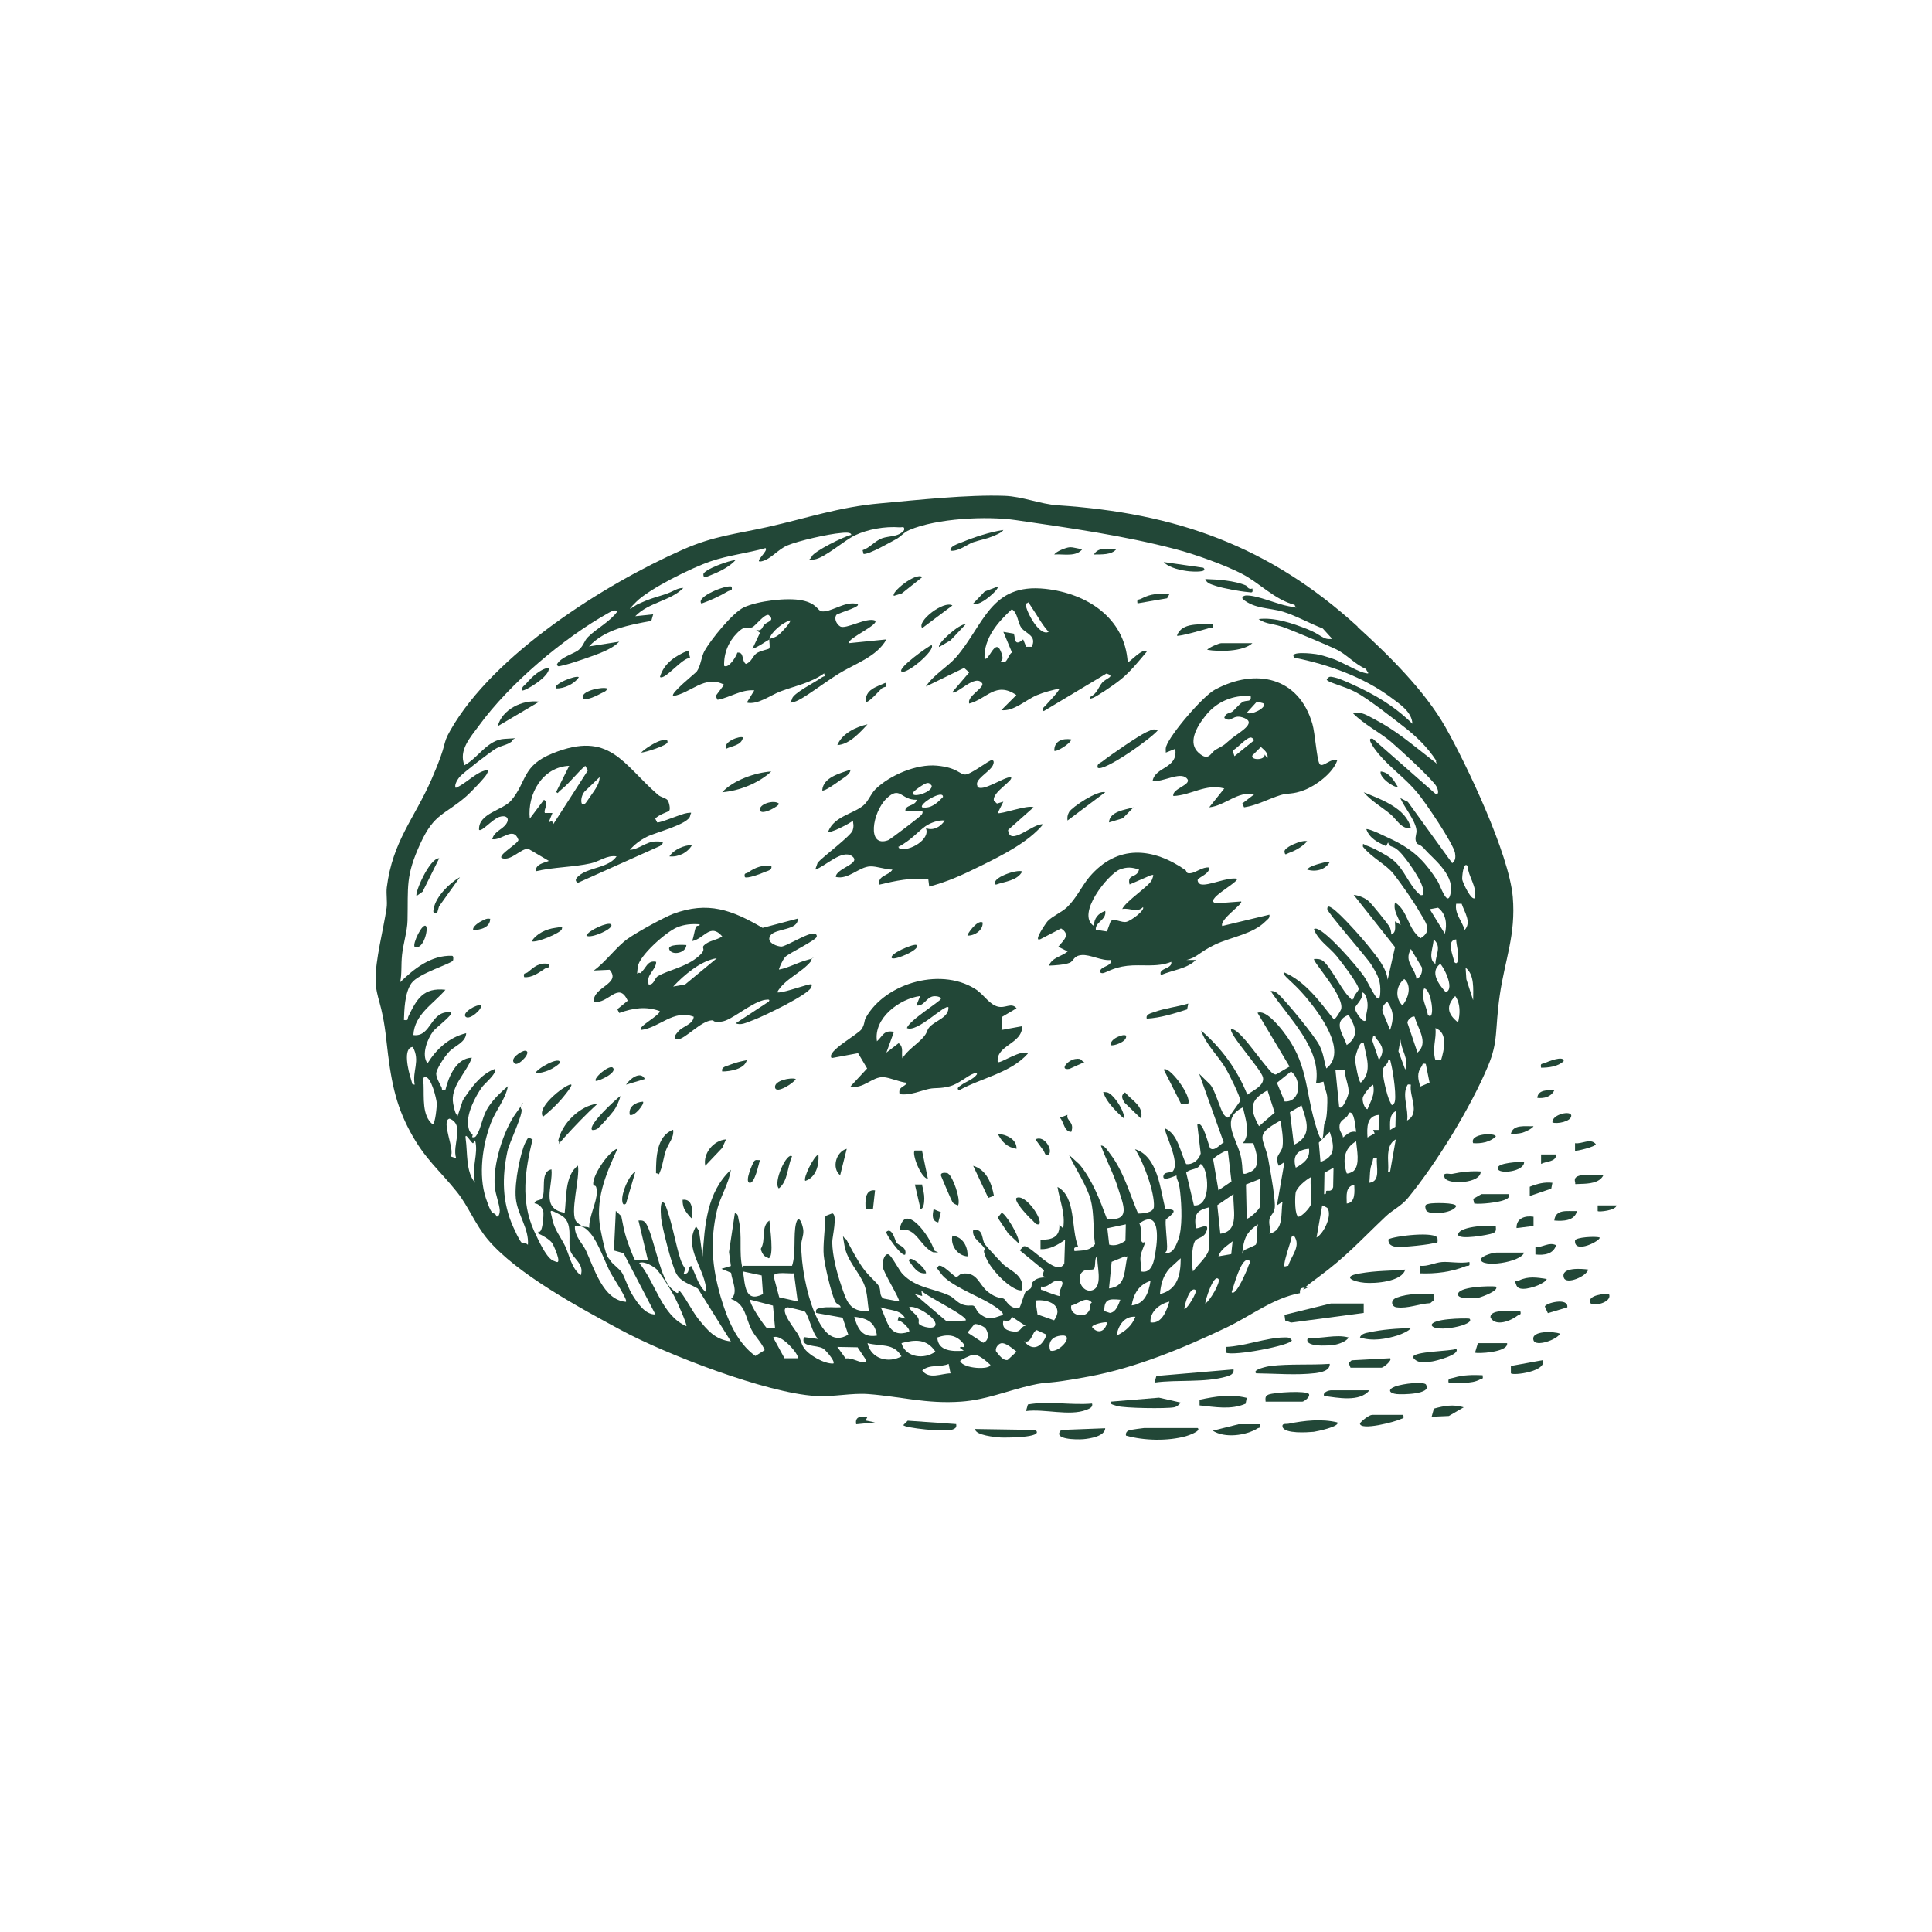 <?xml version="1.0" encoding="UTF-8"?>
<svg xmlns="http://www.w3.org/2000/svg" id="Ebene_1" version="1.1" viewBox="0 0 1024 1024">
  <defs>
    <style>
      .st0 {
        fill: #224737;
      }
    </style>
  </defs>
  <path class="st0" d="M719.5,332.2c16.4,14.9,35.5,33.7,46.5,53s33.8,67.2,35.8,90.2c1.7,20.2-4.2,33.3-6.9,52.1s-.6,24.2-6.3,37.7c-9.2,21.9-27.2,51.3-42.3,69.7-3.7,4.5-8.3,6.4-12,10-13.2,12.5-20.7,21.1-35.8,32.2s-3.2,4.1-4.4,4.7c-3,1.5-5.3-.5-5.1,3.6-14.2,2.6-25.9,12-38.9,18.2-22.8,10.9-48.2,21.4-73,26s-20.3,2.3-30.4,4.6c-12.5,2.8-24.1,7.8-37.3,8.7-18.4,1.3-31.9-2.7-49.1-4-8.9-.7-18.6,1.6-28,1-26.1-1.5-79.6-22.2-103.1-34.9-21.5-11.6-55.3-29.7-70.8-48.2-6.5-7.8-10.2-17.5-16.1-24.9-9.4-11.8-17-17.4-24.9-32.1s-10.3-27.3-12.6-48.4-5.5-21.7-5.7-32.1,4.1-26.5,5.8-38c.5-3.4-.3-7.3.1-10.9,3.1-24.6,14.6-36.5,23.7-57.3s5.2-17.6,10-26c22.9-40.3,81.5-77.4,123.2-95.8,16.5-7.3,28-8.2,45-12,20.5-4.6,37.9-10.6,59.5-12.5,19.8-1.8,46.6-4.7,66-4,9.4.3,19,4.4,28.1,5,62.8,4.1,112.1,21.5,159.1,64.3ZM393.8,670.9h26c2.2-6.4.6-16.5,2.1-22.4s3.8,1.3,3.9,3.9-1,4.7-1.1,7c-.2,10.6,2.8,26.2,6.9,36s9.5,17.2,18,12l-3-9-14-2.5c-.6-2.2.9-2.4,2.7-2.7,3.4-.7,6.9-.1,10.3-.3-.4-1.8-2-1-3.1-3.4-2.1-4.7-5.4-18.8-5.9-24.1s.7-13.9.9-20.9l3.6-1.4c3,.5,0,12.4,0,15.3.1,7,2.4,16.1,4.7,22.7,2.8,8.2,4.3,14.6,14.7,13.7-.7-4.3-.7-9.1-2.2-13.3-2.5-6.9-9.3-13-10.7-21.3s-.8-3.7.9-3.4c2.6,4.9,5.5,10.4,8.6,14.9s7.6,7.9,8.8,10.1-.1,5.2,2.6,6.5l8,1.5c.8-1-8.4-15.4-8.7-18.6s1.4-7.2,3.2-6.3,5.6,8.6,7.5,10.5c7.3,7.4,16,7.3,24.7,11.3,2.4,1.1,4.1,3.8,7.2,4.8s4.7,0,5.8.7,1.3,2.7,2.7,3.8c4.9,4.1,7.1,2.8,12.5,1,1.4-1.4-5.9-5.7-7.1-6.4-6.6-3.9-21.2-9.6-25.5-15.5s-1.9-2-1.5-4c1.8-1.8,8.4,5.7,9.5,5.7s1.7-1.5,3.1-1.7c8.1-1.2,8.9,5.8,13.7,9.6s7.4,3,8.5,3.7,3.4,6,8.2,4.7c.6-.4,2.4-6.9,3.1-8.1s2.4-1.4,3-2.3.2-2.3.9-3.1c1.7-2.1,4.5-2.6,7.1-2.5l-1.9-1,.9-2.8-12.9-10.6,2-2.1c3.4-1.6,17.5,17,21.6,9.1l.4-12.6c-3.8,2.7-8.1,5.2-13,5v-5c6.1.1,10.3-1.4,10-8l2,2c1.3-8.1-1.8-14.4-3-22,9.9,5.2,7.1,22,10.9,31.6-1.6.7-2.4,0-1.9,2.4,4-.4,8.1.1,10.9-3.7-1.2-7.7-.3-15.8-2.3-23.4s-8-16.4-11.5-23.9l5.5,5c6.9,8.3,10.8,18.8,14.6,28.9,13,1.5,8.6-7.6,6.1-15.6-2.4-8-6.4-15.4-9.3-23.2,2-.3,3.9,3.1,5,4.5,7.1,9.3,10.2,20.9,14.7,31.5,2.4,0,8.2-.3,8.4-3.6.5-7.5-5.6-24-10-30.5,12.1,3.8,13.4,21.3,16.1,31.9,9.6-.6.4,4.7.2,5.5-.4,2.1.7,10.9.7,14.1s-.5,2.3-1,3.5c4.1.6,5.5-3.6,6.8-6.7,2.5-6.4,1.9-18.6,1.1-25.7s-1.9-5.7-1.9-8.6c-.3-.3-7.2,3.4-7,.5s4.1-1.7,5.1-2.9c4-5-5.2-21.2-4.1-22.6,6.8,3.1,8,12.7,11.1,18.9,3.6.4,6.8-2.3,7.7-5.6l-1.8-15.3c3.1-2.6,6,11.6,6.9,12.6,2.3,1.6,5.1-2.1,7.1-3.2l-13-36.4,5.8,5.7c2.8,3.1,5.4,13.8,7.4,16.1s2.2,1.3,2.8.8l5.8-8.2c.2-1.9-6.1-14.5-7.6-17-4.1-7-10.5-12.6-13.2-20.3,10.7,9.1,19.3,20.9,24.5,34,2.8-2.1,9.3-4.8,8.3-9.2s-18.8-23.6-16.8-25.7c2.9.5,5.5,3.9,7.5,6s12.9,16.8,14.5,17.6,1.4.7,2.2.3l6.7-3.9-17-28.5c4.2-1.7,10.9,6.4,13.4,9.6,13.3,16.9,11.7,30.3,17.1,48.9s3.9,1.4,5.2-.3,1.4-11.7,1.3-13.1c-.1-2.9-1.7-5.7-2-8.6l-4,1c3.2-18.4-14.5-34.8-24-49,1.4-.2,2.7.4,3.7,1.3,4.2,3.6,19.7,22.6,22.1,27.4s2.4,8.3,3.7,12.3c11.7-9.1-4-29.7-11-38s-12.8-11.6-11.5-13c11.5,4.9,18.9,15.5,26.5,25,.8,0,3.4-4.2,3.8-5.3,2.2-6.7-15.5-25.8-14.3-26.7,1.7-.1,3.1-.1,4.6.9,4,2.9,9.5,14.5,13.4,18.6s1.3,1.9,3,1.5c0-1.9,2.2-3.5,2.6-4.9.5-2.2-9.5-15-11.6-17.6-3.9-4.8-9.5-8-12-14-.2-.7.8-.7,1.5-.5,5.5,1.7,21.2,19.7,24.9,25.1s9,19.6,8.7,6.4c-.1-5-2.2-8.3-4.7-12.4s-23.4-27.7-23.4-29.6,1.1-1.4,2.5-.5c4.5,2.9,16.3,16.3,20,21s8.9,10.7,9.5,17l3.9-17.3-21.9-27.7c2.8.3,6,1.6,8,3.4s10,11.9,10.8,13.2,1.1,2.9,1.1,4.4c2.9-1,1.9-4.6,2-7l3,2c-1-4.3-4.1-7.2-3-12,7,4.5,6.5,13.7,13.5,19,6.8-4,2.5-8.7-.7-14.3s-9.3-14.3-13.4-19.6-11.2-8.3-16.4-14.6c-.2-2.6.4-1.1,1.7-.7,3.2.9,11,5.2,13.7,7.3,6.8,5.2,8.6,13.6,15,19,2.2.4,1.5-1,1.5-2.5,0-4.5-9.4-17.7-13-21s-4.5-1.2-5.6-4.4l-1,2c-4.4-2-8.8-4.1-10.5-9,.6-.5,6.6,2.1,7.7,2.7,2.4,1.2,5.7,2.6,8.2,3.9,10.4,5.5,15.7,11.3,21.9,21,1.4,2.1,5.5,15.2,7,5.6s-10.1-18.2-13.4-22.1-4.1-2.4-4.9-4.1c-1.2-2.6.5-4.5,0-7-.8-5-6.4-11.7-8.5-16.5l4,2,23.5,32.5c1.9-1.4,1.8-3.4,1.5-5.4-.9-5-15.9-27.2-20-32-6.2-7.5-14.4-13.2-20.5-20.5-.6-.7-7.6-9.3-3-8l33,29c2.6,1.1,1.2-2.8.7-3.7-1.8-3.6-20.1-20.3-24.2-23.8-6.2-5.2-14.2-9.1-20-15,3.8-1.6,8.3,1.6,11.7,3.3,11.1,5.8,19.7,13.3,29.3,20.7s1.9,2.7,3,1c-4.7-7.2-10.4-12.7-17.1-17.9-6.1-4.8-19.3-15.1-25.6-18.4s-15.3-5.2-15.3-6.7c1.4-2,2.1-1.4,4-1.1,3.3.6,13.3,5.4,16.8,7.2,8.9,4.5,17.5,10.3,24.6,17.4-.2-6.2-6.7-10.5-11.2-13.8-14.5-10.9-33.6-17.7-51.3-21.2-3.5-3.8,10.3-2.1,11.4-1.9,2.7.4,5.3,1.3,7.9,2.1,5.2,1.6,12.7,6.4,17.3,7.7s1.5-.5,1.4-1.9c-5.9-2.4-10.3-7.8-16-10.5s-18.5-8-26-11-10.7-1.9-15-5c8.5-1,17.8,2.2,25.7,5.3s8.3,5.9,13.3,5.2l-5-5.5c-6.8-2.6-14.2-6.8-21.1-8.9s-15.1-1.4-21.3-6.7c-.8-1.1.7-1.9,1.9-1.9,6-.1,16.1,4.6,22.4,5.7s3.5,1.1,3.2-.7c-10.7-2.8-18.8-11.8-28-16.5-9.1-4.7-25-10.4-35-13-27.8-7.3-56.5-11.3-84.6-15.4-15.5-2.3-42.1-1-56.6,5.2-2.9,1.2-4.6,3.6-7.1,4.9s-14.3,8.2-17.2,7.8l-.5-2c3.8-1.2,6.5-4.9,10.3-6.3s8.6-.5,11.7-4.3c.4-2.3-1-1.4-2.5-1.5-7.6-.6-16.8,1-23.7,4.3-5.6,2.7-15.9,11.9-21.3,12.7s-1.7,0-1.5-1.5c1.2-2.8,17.1-10.7,21-11.5,0-1.7-4.4-1.1-5.5-1-6.5.5-22.5,4.1-28.4,6.6-5,2.1-8.7,7.3-13.6,8.4s4.1-5.8,2-7c-9.5,2.7-19.7,3.8-29,7-9.8,3.3-32.4,14.4-39.5,21.5s-.6,1.8,1.1,1.1c6.1-2.7,7.1-2.9,13.2-4.8s6.9-3.6,10.7-3.7c-6.8,7-18.2,7.5-25.5,15l9.5-1-1,3.5c-11.7,2.1-24.5,4.4-33,13.5l16-2.5c-2.6,2.7-6.6,4.6-10,6s-14,5.1-18.7,6.3-3.6.8-4.3-.3c2.3-4.1,9.1-5.5,11.7-7.8s2.7-4.7,4.8-6.7c4.6-4.6,11.4-7.9,15.5-13.5-.9-1.3-3.3,0-4.4.6-24.1,13.4-52.8,37.7-69,60-4.4,6-10.9,13-7.6,20.9,7.5-4.1,12.2-13.6,21.4-14s4.1-.8,3.5,1.5c-2.5,1.9-5.4,2-8.3,3.7s-17.3,12.8-19.1,14.9-3,4.9-2.1,5.9c4.6-1.9,9.8-7.2,14.2-8.8s3-.5,2.3,1.3-9.1,10.4-11,12c-11.5,10-16.8,8.8-24.2,24.8-8.1,17.6-6.5,22.9-6.9,41-.1,5.5-2.3,12.5-2.9,18.2s0,9.7-1,14.5c7.4-7.2,16.4-14.4,27.5-14,.9,0,.7,2.1.5,2.5-.8,1.7-18.3,6.8-22,12s-3.8,14.5-4,19.5c2.7.5,1.7-.6,2.4-2,4.4-9,7.8-15.3,19.6-14-6.4,7.6-16.4,12.9-17,24,9.7,1.3,8.9-13.5,20-12,1.3,1.1-8.4,8.4-9.5,10-3.1,4-6.4,12.6-3,17,4.8-7.7,11.5-13.8,20.5-16-.2,4.9-6.1,6.7-9,9.8s-6.9,9.5-6.9,11.7,2.2,5.9,2.8,7.1-.5,1.9,2.1,1.4c1.7-7,5.8-16.8,14-17-2.8,8-11.6,15.2-9.9,24.4s3,4.4,2,7.6l3.1-9.4c4.2-6.4,9.5-13.9,16.9-16.6,1.6,2.1-5.5,7.8-6.8,9.7-3.5,5-8,13.6-7.3,19.9s3.3,3.7,2.1,6.5c1.8.4,2-.4,2.8-1.7,2.2-3.7,2.7-9.5,5.8-14.2s7.1-8.3,10.4-11.1c-1.3,7.1-6.4,12.6-9,19.5-4.5,11.7-6.7,27.7-2.7,39.8s4.2,5.9,5.7,9.8c1.5.2,1.7-2.4,1.7-3.3-.3-3.6-2.2-8.2-2.6-12.2-1.3-11.5,4.5-30.3,11.4-39.6s1.1-3.7,2.6-1.9-6.5,18.2-7.3,22.2c-3,14-2.9,27.2,3.1,40.5s4.6,6.3,7.7,9.3c.7-8.6-5.5-15.9-6.4-24.6s2.7-25.1,5.1-29.7,1.6-1.9,3.8-1.7c-4,16.5-6.5,32.6.8,48.7s9.6,15.4,11.7,16.3c3.3,1.4-1.5-9.1-2.1-9.9-1.3-1.9-5.2-4.2-7.4-5.1v-1c2.4,1.4,2.9-8.9,2.7-10.4-.2-2.1-2.5-4.5-4.7-4.6.4-2.1,3.2-1.3,4-2.7,2.3-3.8-1.3-14.1,5-15.3.9,9-6,20.8,7,23,1-7.9,0-19.7,7-25,1.3,6.1-4.6,25.8-.7,29.8s5.2,2,6.7,3.2c-.2-5.9,4-13.5,4-18.7s-1.5-2.9-1.8-4.1c-1-4.3,8-17.8,12.8-19.2-6.5,14.3-12.1,27.3-8.9,43.4s3.9,13.8,5.1,15.9,4.9,4.3,6.3,6.7,3.3,8.4,5.8,12.2,6.3,9.8,11.8,9.7l-16.9-32.5-5.1-1.4,1-21,2.9,2.8c.8,4,1.5,8.1,2.8,12s3.9,10.7,4.4,11.1c.8.7,5.3-.1,6.9.2l-5-21c1.1,0,2-.2,3,.5,4.2,2.7,7.9,29,14,35.1s3.3.3,4.5,1.4c2.6,2.4,7.2,11.4,10.1,15,5,6.2,8.9,11.1,17.4,12.1l-17.5-28c-4.1-2.5-8.7-3.3-11.3-7.7s-7.9-25.8-8.2-29.8-.6-10.4,2-7.5c3.5,8.8,5,18,7.5,27s4.1,5.4,2.5,10c3.5.7,1.9-3.6,4-4,2.4,4.5,3.9,11.1,8,14-.1-12.2-12.5-23.2-5.5-35l1.6,2.4,1.9,13.6c1.1-16.6,2.2-34,15-46-1.2,7.8-5.8,14.4-7.5,22-3.6,16.1-2.5,29.4,2,45.1,3.3,11.4,8.5,24.5,18.5,31.6l4.9-3.1c-1.6-4.1-5-7-7-10.9-3.2-6.2-3-13.5-10.8-16.2,4-3.4.5-9.5,0-13.9l-5.1-2.1,5-1.5-1-7.4,3.1-20.6c2,.4,1.6,2.1,2,3.5,2.1,8.3,0,17.1,2,25.5ZM777.8,458.9c-2.3-2.4-2.9,6.1-2.8,7.2.2,1.6,5,11.9,6.8,9.8,1-6.3-3.5-11-4-17ZM774.7,479h-2.9c-.9,5.3,3.1,9.1,4.5,13.9,3.8-4.1-.2-9.6-1.6-13.9ZM765.8,494.9c1.3-5,.7-10.5-3.6-13.8l-4.4.8,8,13ZM760.8,510.9c0-4.6,3.6-9.3-1-13,.1,4-3.3,10.3,1,13ZM771.8,497.9c-5.5.5-1.5,8.7-1,12,1.4,1.5,1.8-.1,2-1.5.5-3.6-.9-7-1-10.5ZM750.8,518.9c2.3-1,3.3-3.9,2.8-6.2l-5.8-9.7c-3.9,6.9,2.2,9.6,3,16ZM763.3,510.9c-5.7,4.3-.6,11,3,15,5.3-1.8-2-14.9-3-15ZM780.8,529.9c0-5.5.8-13.3-4-17l.4,6.1,3.5,10.9ZM744.3,518.9c-4.4,3.4-5,10-1,14,3.1-3.7,5.2-10.4,1-14ZM756.8,537.9c4.2,4.1,1.9-14-2-14-1.9,5.2,1.2,9,2,14ZM723.8,540.9c0-3.3,1.4-6,1-9.4s-1.4-5.3-3-5.6c1.4,3.1-3.7,7.2-3.7,8.5s4.1,8.1,5.7,6.5ZM772.8,541.9c1.1-4.5,1.4-9.9-1.5-14-5.1,5.4-4,9.6,1.5,14ZM736.8,545.9c1.9-6,2.2-9.6-1.5-15-1.8,1.4-3,2.9-2.5,5.4l4,9.6ZM714.8,537.9c-8.8,3.5-3,9.9-1,16,6.9-4.9,4.5-9.9,1-16ZM749.8,538.9c-1.1-.8-4.1,1.8-3.8,3.3l5.3,15.7c6.2-5.3,0-12.9-1.5-19ZM763.8,561.9c1.6-5.4,3.8-14.6-3-17,.7,5.7-1.9,10.6,0,17h3ZM729.3,550.4c-.7-.8,0-1.8-1.4-1.5l-.6,2.5,3.6,10.5c3-4.9,2.1-7.4-1.5-11.5ZM744.8,566.9c2.3-5.4-2.3-10.4-2.5-16l-1.1,6.3,3.6,9.7ZM722.8,552.9c-2.1-2.2-4.6,7.4-4.6,8.6s1.9,12.4,3.1,12.3c6.3-5.9,2.7-13.9,1.5-21ZM218.8,554.9c-5.5.4-2.3,12.9-1.1,16.6s.3,3,2.1,3.4c-1.4-7.4,3.1-12.5-1-20ZM738.8,584.9c1.9-1.7-.5-17-1.3-20.2s-.3-3-1.7-2.8c0,2-2.4,3.3-2.8,4.7-.7,2.3,2.2,14.5,3.6,17s.7,2.6,2.2,1.3ZM755.8,563.9c-2.3-.5-1.6.3-2.3,1.3-2.7,3.6-1.9,6.7-.7,10.7l4.9-2.1-2-9.9ZM712.8,566.9h-5c0,0,2,19.9,2,19.9,1.8,1.9,4.9-6.3,5-7.6.3-3.7-2.2-8.4-2-12.4ZM680.9,583.8c8.6.4,9.1-11.5,3.4-15.9l-7.5,6,4.1,9.9ZM225.3,570.9c-2.2.4-.9,2.8-.8,3.8.3,7-.9,16.6,4.8,21.2,1.4,0,2.3-9.8,2.2-11.2-.1-2.1-3-14.4-6.2-13.8ZM724.8,587.9c1.8-4.6,4.1-7.6,3-13-1.8.9-5.1,5.2-5.5,6.9s.9,5.9,2.5,6.1ZM747.8,574.9c-2-.3-1.6-.2-2.3,1.2-2.2,5.1,1.2,12.2.3,17.8,7.2-4,1-12.7,2-19ZM675.6,589.7l-3.8-11.8c-9.5,5.1-9.5,9.9-4.5,19l8.3-7.2ZM689.8,585.9l-6.1,3.6,2.1,17.3c9.9-4.8,6.9-12.4,4-21ZM658.8,605.9c4.3-5.4,1.2-12.9,0-19-12.1,5.9-3.8,15.9-1.4,25s-.9,12,5.2,9.3,3.3-10.4,1.7-15.3h-5.5ZM736.8,598.9l2.8-1.7.2-8.3c-3.7,1.9-3,6.6-3,10ZM718.8,599.9c-.4-1.8-.8-11.9-4-10-.3,3-4.4,3.1-4.8,6.6s1.8,4.3,1.8,6.4c2.3-1.7,3.7-3.6,7-3ZM730.8,590.9c-6.5.6-6.3,6.7-6,12l3.8-2.2-.8-1.8h2.9c0,0,.1-8,.1-8ZM241.8,613.9c-2.4-6.9,4.8-17.7-3.5-21-4.9,1,3.2,17,.5,20l3,1ZM677.8,617.9c-2.7-5.5,1.5-6.4,2-10.4s-.4-9.3-1.1-13.6c-14.8,8.2-8.6,8.8-6.4,21s3.2,18.8,3.4,23.6-2.5,5.1-2.9,8,.9,4.9,0,7.4c7.9-1.8,5.9-10.9,7-17l-3,2,4-23-3,2ZM699.8,615.9c8.5-3,7.3-8.7,5-16l-5.8,5.7.9,10.3ZM250.8,605.9c-.7.6-4.6-6.8-4-2.5,1.1,7.8,0,17.5,5,23.5-2.2-7.6,2-15.5,0-22.5l-1,1.5ZM736.8,620.9l3-17c-4.7,2.5-4.2,8.9-4,13.5s-.8,3.7,1,3.5ZM717.5,620.6c3.5-3.4,1.6-11.3,1.3-15.7-6.6,3.8-7.2,10.2-5,17,.5.4,3.1-.7,3.7-1.3ZM693.8,608.9c-6.3.4-8.9,4-7,10,4-2.2,7.7-4.8,7-10ZM650.8,609.9c-.6-.7-7.5,3.4-7.8,4.6l2.8,16.4,6.9-4.7-1.9-16.3ZM729.8,613.9c-2.6-.5-1.8.4-2.4,2-1.6,3.9-1.2,7-1.6,11,6.2-.7,3.5-8.7,4-13ZM632.8,638.9c9.8.9,7.7-20.4,3.5-22-1.1,3.3-5.4,2.3-7.6,4.6l4.1,17.4ZM706.8,618.9l-4.8,2.7-.2,11.3c1.6.4.7-1.4,1.2-1.7.8-.4,2.8.8,3.6-2l.2-10.3ZM694.8,638.4c.8-3.9-.6-10.3,0-14.5-2.8,1.5-7.7,5.6-8.1,8.4s-.5,12.1,1.6,12.6c2-.3,6.1-4.9,6.5-6.5ZM667.8,624.9l-7.4,2.9.4,18.1c.6.6,7-4.8,7-6.5v-14.5ZM713.8,637.9c4.8-.5,4.1-6.6,4-10-4.9,1.1-4,5.9-4,10ZM653.8,632.9l-8.6,5.9,1.6,15.1c10.6-1.3,6.4-13.5,7-21ZM703.5,640.2c-.2-.2-2.6-1.4-2.7-1.3l-3,17c4-2.2,8.5-12,5.7-15.7ZM640.8,639.9c-6.9,1.7-7.9,4-7,11,.9.9,6.6-3,6,.5-1,5.1-5.3,4.3-6.5,6.5-1.8,3.3-1.8,12.2-1,16,2.3-3.3,8.5-8.5,8.5-12.5v-21.5ZM307.8,675.9c2.1-6-4.4-9.1-5.5-13-1.6-5.4,2-15.1-5.1-18.9s-5.3-2.3-4.6,1.6c1,5.9,4.8,10.3,7,15s3.3,11.7,8.2,15.3ZM604.8,673.9c6,1.3,7-6.1,7.7-10.8,1.2-7.1,2.2-22.4-8.6-14.7,1.4,2.8.3,6.3.9,8.8s2,.7,2.1,1.2c0,1.1-2.1,4.9-2.4,7.6s.6,5.2.3,7.9ZM596.8,648.9l-9.9,2.1,1,8.7c3.2.9,6-.3,8.6-2.1l.2-8.8ZM665.6,659.7c1-1.5.3-8.5,1.2-10.8-5.1,3.4-7.2,6.4-8,12.5s-.4,1.6,1,1,5.6-2.4,5.8-2.7ZM331.8,689.9c1-.9-7.2-13.4-8.2-15.3-2.8-5.4-6.5-15.9-10.4-20.6s-5.5-4.1-8.5-4c-.2,5.4,4,8.9,5.8,12.7,4.4,9.4,9.1,26.3,21.2,27.3ZM682.8,670.9c1.7-5.6,7-10.4,3-16-1.4-.2-1.4,1.7-1.7,2.8-.9,2.9-2.9,9.1-3.3,11.8s.3,1.5,1.9,1.4ZM652.6,664.6l.7-6.7c-2.9,2.4-6.3,4.2-7.5,8l6.8-1.2ZM579.6,672.7c-.8.5-3.1,0-4.8.7-5.4,2.4-1.6,12.5,4.3,10.4s1.8-14.4,2.6-17.9c-2,.4-.6,5.9-2.1,6.8ZM587.8,682.9c8.3-1,8-7.5,9.2-14.3s1.3-1.3-.7-2.7l-7.1,2.9-1.4,14.1ZM625.8,666.9l-6,5.5c-3.4,3.9-4.6,8.4-5,13.5,9.4-2.3,11-10.3,11-19ZM652.8,684.9c2.3,2.5,8.4-12.3,8.8-13.7s2.1-2.9-.3-3.3c-3.7-.7-7.5,14.2-8.5,17ZM348.5,673.2c-1.7-1.8-7.1-5.1-9.7-3.8,8.6,10.3,12,28,25,33.5.6-.7-5.5-14.3-6.5-16-1.5-2.8-6.9-11.6-8.9-13.6ZM403.7,676l-9.9-2.1c1.1,7.1,1,16.9,10.6,12l-.7-9.9ZM420.8,674.9c-2.1.3-10.3-1.1-10.8,1.4l3,11.3,9.8,2.2-2-15ZM645.8,677.9c-2.6-2.8-7,11.3-7,13,2.3-1.1,8.4-11.5,7-13ZM561.8,686.9c-1.6-2.3,3.3-7.2.4-7.9-4.8-1.3-5.9,3.8-10.4,2.9-.4,2.6.4,1.5,1.4,2.1s8.3,3.3,8.6,2.9ZM609.8,678.9c-6.2,2-9,6.9-10,13,7.1-.8,9-6.8,10-13ZM511.8,699.9c2-2-22.6-13.7-23.5-16l.5,3-4-1,17,14.5,10-.5ZM633.8,683.9c-3-2.8-6.3,8.2-6,10,1.9-.6,6.8-9.3,6-10ZM409.7,692l-11.9-3.1c-1.4,1.3,7.9,14.8,8.7,15,1.3.3,2.9-.1,4.3,0l-1.1-11.9ZM558.7,699.8c5.5-7.8-3-11.4-9.9-10.5l1.1,7.4,8.8,3.1ZM567.8,691.9c-1.1,4.8,5.8,6.7,8.5,4s.4-4.3,2.4-5.5c-3.2-3.9-7.3,1-10.9,1.5ZM593.8,688.9c-5.8-.5-8.6-.6-8.5,6l3,1c3.2-.4,4.5-4.4,5.5-7ZM619.8,689.9c-5.1,1.1-10.5,5.4-10,11,6,.9,8.5-6.2,10-11ZM426.5,695.1c-.4-.3-8.7-2.3-9.2-2.2-4.8.9,4.4,12.2,5.6,14.2s1.7,5,3,7c2.4,4,11,8.9,15.8,8.6,1.2-1.1-4.3-7.4-5.5-8-3.5-2-12.3-.5-10-6l7.5,1c-3.2-2.6-5.1-13-7.3-14.7ZM479.8,698.9c-2.3-5-8.4-4.2-13-6,3.7,7.4,4.2,16.6,15,13,1.1-1.2-4.1-6.3-6-6l.5-2,3.5,1ZM487,701.6c1.1,1.7,9.6,3.8,8.8-.2s-11.3-10-14-8.5c1,2.1,3.2,3.2,4.5,5.1s.2,2.8.8,3.7ZM464.8,707.9c-1.1-7.3-5.1-9.1-12-10,1.7,6.5,4.4,11.3,12,10ZM543.8,702.9l-7.5-5c-.8,2.6-2,2.2-4.5,2-.9,4.3,1.9,5.5,5.8,5.9s3.7-3.7,6.2-2.9ZM601.8,697.9c-6-.4-9.1,4.7-10,10,4.6-2.2,8.1-5.2,10-10ZM586.8,700.9c-1.4-.4-8,1.1-8,2.5,3.2,4,7.1,2.2,8-2.5ZM522.5,704.2c-.8-1.1-4.5-2.7-6-2.4l-3.7,4.5,8.3,5.4c3.2-1.1,3-5.2,1.3-7.5ZM542.8,710.9c4.8,6,9.8,2.6,11.9-3.5l-5.2-2.4c-2.6.8-2.6,7.3-6.7,5.9ZM510.8,713.9c.2-.2-.1-.9,0-1.5-3.7-4.9-8.4-5.5-14-3.5.3,7.3,8.2,7.5,14,7l-2-1.5c0-1,1.8-.2,2-.5ZM556.8,715.9c4.6,1.3,13.4-8.9,5.5-8s-6,7.6-5.5,8ZM422.8,719.9c1.3-1.4-8.9-13.5-13-11l6,11h6.9ZM477.8,711.9c2.2,7.7,12.1,8.8,18,4.5-4.6-6.8-10.6-6.5-18-4.5ZM477.8,718.9c-4.1-7.3-11.3-5.1-18-7,1.9,8.4,11.1,10.8,18,7ZM530.5,712c-1.5.4-3.1,2.5-2.6,4.2,1.4,1.8,3.8,5.2,6.2,4.6l4.7-4.4c-2-1.5-5.8-5-8.3-4.4ZM454.6,714.1l-10.8-.2,4.4,6.1c3.4-.4,6.3,1.8,9.1,2s1.7.1,1.5-1.5l-4.2-6.3ZM515.6,718.1c-1,.1-6.7,2.7-6.7,3.3,1.7,4.2,16,4.7,16,2-2.2-2-6.3-5.8-9.2-5.3ZM503.8,727.9l-1-5c-4.4,2-10.1,0-14,3.5,3.6,4.9,10,1.6,15,1.5Z"></path>
  <polygon class="st0" points="722.8 690.9 722.8 695.9 684.3 701 681.2 699.9 680.8 696.9 705.3 690.9 722.8 690.9"></polygon>
  <path class="st0" d="M634.8,756.9c2.1,1.6-5.4,4.1-6.2,4.3-9.6,2.7-22.3,2.4-31.8-.3-.3-1.3.4-2.4,1.7-2.8s7.4-1.2,7.8-1.2h28.5Z"></path>
  <path class="st0" d="M653.8,725.9c.4,2.4-2,3.2-3.7,3.7-12,3.4-25.9,1.5-38.2,3.2l1-3.5,41-3.5Z"></path>
  <path class="st0" d="M704.8,722.9c.1,3.7-4.7,4.5-7.6,4.9-10.1,1.2-21.3.2-31.4.1-2.5-2,6.6-3.8,7.6-3.9,10.5-1.2,20.9-.4,31.4-1.1Z"></path>
  <path class="st0" d="M588.8,742.9l25.5-2.1,11.5,2.6c-1,1.2-1.8,2.1-3.5,2.5-4.1.8-26.5.5-30.3-.7s-2.9-.8-3.2-2.3Z"></path>
  <path class="st0" d="M649.8,716.9v-3c9.5-.3,21.5-4.9,30.5-5,1.9,0,3.2-.3,4.4,1.5,0,2.6-31.1,8.6-35,6.5Z"></path>
  <path class="st0" d="M578.8,743.9c.7,2.1-1.7,2.8-3.1,3.4-8.9,3.4-22.3-.7-31.9.6l1-3.5c11-2,22.8.5,34-.5Z"></path>
  <path class="st0" d="M548.8,757.9c5.1,4.3-16.9,4.1-18.5,4-2.6-.2-13.4-1.1-13.5-4.5l32,.5Z"></path>
  <path class="st0" d="M708.8,753.9c1.6,2.2-11,4.8-12.5,5-3.6.3-15.1,1.1-16.5-2.5-.5-2.2,1.6-1.5,3.2-1.8,8.3-1.7,17.6-2.7,25.8-.7Z"></path>
  <path class="st0" d="M744.8,672.9c-1.7,6.4-15.8,7.5-21.5,7s-12.6-3.2-2.9-4.9,16.4-1.3,24.4-2.1Z"></path>
  <path class="st0" d="M760.6,658.6c-1.1,1-17.8,2.6-20.3,2.3s-4.6-1.2-4.4-4c2.8-1.8,25.6-4.5,26-.5s-1.1,2.1-1.2,2.3Z"></path>
  <path class="st0" d="M660.8,740.9l-.6,3.1c-7.8,3.4-16.3,1.7-24.4.9v-3c8.4-1.8,16.5-3.1,25-1Z"></path>
  <path class="st0" d="M759.8,685.9v3.4c-.1,0-1.7,1.4-1.7,1.4-6.1.3-11.7,3-17.9,2.2-2.6-.3-3.6-3.7,0-5.1,6.1-2.3,13.1-2.1,19.5-2Z"></path>
  <path class="st0" d="M585.8,756.9c-.1,4.4-8.2,5.6-11.6,5.9s-16.8.2-11.7-4.9l23.3-.9Z"></path>
  <path class="st0" d="M778.8,668.9c.5,2.8-.7,1.6-2.2,2.3-7.5,3-15.7,4-23.8,3.7v-4c4,.4,7.6-1.7,11.5-2s9.8.9,14.5,0Z"></path>
  <path class="st0" d="M506.8,754.9c.3,1.7-.4,2.1-1.7,2.7-3.4,1.7-26.3-.8-26.3-2.3l2.3-2.3,25.7,1.8Z"></path>
  <path class="st0" d="M670.8,742.9c-.1-1.8-.4-3,1.7-3.8,3.2-1.1,19.8-2.2,21.3-.2.7,1.7-2.8,4-3.5,4h-19.5Z"></path>
  <path class="st0" d="M667.8,754.9c.5,2.3-.3,1.6-1.3,2.2-6.1,3.8-17.4,5.3-23.7,1.2l13.6-3.4h11.4Z"></path>
  <path class="st0" d="M743.8,749.9c.4,2.3,0,1.6-1.3,2.2-2.5,1.4-21.8,6.5-21.7,2.3,1.1-1.5,4.9-4.5,6.5-4.5h16.5Z"></path>
  <path class="st0" d="M807.8,663.9c-1.6,5.2-23,8.3-23,3.5,1-2,6.6-3.5,8.5-3.5h14.5Z"></path>
  <path class="st0" d="M771.8,714.9c2.5,3.1-11.1,6.5-12.7,6.7-3.7.5-7.9,1.3-10.2-2.2,0-3.3,20.2-3.1,23-4.5Z"></path>
  <path class="st0" d="M715.8,724.9l-1-2.5,1.6-1.4,20.4-1.1c1.3,1.1-3.6,5-4.5,5h-16.5Z"></path>
  <path class="st0" d="M747.8,703.9c-1,1.6-5,3.2-6.7,3.8-6.5,2.1-13.7,3.3-20.3,1.2.6-1.9,3.1-2.4,4.8-2.7,6.8-1.5,15.2-2.2,22.2-2.2Z"></path>
  <path class="st0" d="M792.8,681.9c2.2,2-7.4,5.5-8.7,5.8-2,.3-10.7,1.1-11.3-1.3-1-4.6,17.3-4.9,20-4.5Z"></path>
  <path class="st0" d="M792.8,649.9c.1,1.9.4,3-1.7,3.8s-18,3.7-18.3.7c.4-4.9,19.2-5.2,20-4.5Z"></path>
  <path class="st0" d="M755.8,733.9c3.4,5.2-12.9,5.3-15.5,5-3.9-.4-5.1-2.4-.9-4s15.3-2.8,16.5-1Z"></path>
  <path class="st0" d="M725.8,736.9c-5.1,6.4-16.9,3.9-24,3-.9-2.1,2.8-3,3.5-3h20.5Z"></path>
  <path class="st0" d="M714.8,708.9c-1.1,2.1-5.4,3.6-7.6,3.9-3.2.5-16.8,1.4-13.9-3.8,7.2.8,14.5-2,21.5-.1Z"></path>
  <path class="st0" d="M784.8,620.9c.2,6.4-17.1,7.1-19,3.5s2.8-1.9,3.8-2.2c5-1.1,10.1-1.6,15.2-1.3Z"></path>
  <path class="st0" d="M817.8,720.9c1.9,6.1-15.8,8.3-17,7v-3.9c.1,0,17-3.1,17-3.1Z"></path>
  <path class="st0" d="M778.8,698.9c3.8,3.3-18.3,7.8-20,3.5,0-3.5,17.1-3.8,20-3.5Z"></path>
  <path class="st0" d="M799.8,632.9c.4,2-.9,2.4-2.4,3.1-3.1,1.3-12.6,2.4-16,1.9l-.6-2.5c.9-.4,4.3-2.5,4.5-2.5h14.5Z"></path>
  <path class="st0" d="M798.8,711.9c.8,5-16.4,5.7-17,5l1.5-5h15.5Z"></path>
  <path class="st0" d="M775.8,745.9l-7.9,4.6-9.1.4,1.2-4.3c5.4-1.5,10.3-2.4,15.8-.7Z"></path>
  <path class="st0" d="M805.8,694.9c.6,2.3-.4,1.6-1.3,2.3-3.6,2.8-11.6,6.2-14.5,1.2-.7-5,12.8-3.3,15.7-3.5Z"></path>
  <path class="st0" d="M757.5,638c1.7-.5,14.3-.7,14.3,1.3-1.7,3.9-15,5-16,2s.2-2.9,1.7-3.3Z"></path>
  <path class="st0" d="M819.8,677.9c-.2,1.2-3.3,2.7-4.3,3.2-2.4,1-10.2,3.8-11.7.3s-.1-2,1.3-2.7c4.8-2.4,9.7-1.6,14.7-.8Z"></path>
  <path class="st0" d="M826.8,706.9c-1.4,3.1-12.8,7.2-14,3.5-1.7-5.3,11.1-4.8,14-3.5Z"></path>
  <path class="st0" d="M841.8,672.9c-1,3.7-11.6,8.1-12.9,4.4-2-5.8,9.5-4.9,12.9-4.4Z"></path>
  <path class="st0" d="M785.8,728.9c.4,2.3-.1,1.6-1.3,2.2-4.9,2.7-11.3,1.5-16.7,1.8-.6-2.6.9-2.1,2.8-2.7,4.9-1.5,10.1-1.5,15.2-1.3Z"></path>
  <path class="st0" d="M807.8,615.9c.2,5-13.3,6.7-14,3.5s12-3.7,14-3.5Z"></path>
  <path class="st0" d="M822.8,626.9l-.6,3.1-11.4,3.9v-4.9c4-1.6,7.8-2.6,12-2.1Z"></path>
  <path class="st0" d="M849.8,622.9c-2,4.2-7.9,4.5-12,4.6s-2.5.5-3-1.1c-1.6-5.8,12.1-2.8,15-3.5Z"></path>
  <path class="st0" d="M830.8,692.9l-10.4,3.1-1.6-3.5c.4-1.9,12.6-5,11.9.4Z"></path>
  <path class="st0" d="M847.8,655.9c1.1,1.4-13.6,9.2-13,1.6.2-1.7,10.8-2.4,13-1.6Z"></path>
  <path class="st0" d="M812.8,644.9v4.9c-.1,0-9,1.1-9,1.1-.2-5.2,4.5-6.7,9-6Z"></path>
  <path class="st0" d="M835.8,641.9c-1.2,5.3-7.6,5.4-12,5,.7-6.3,7-4.8,12-5Z"></path>
  <path class="st0" d="M824.8,659.9c-1.5,4.9-6.4,5.5-11,5v-3.9c4.1.2,7.1-2.9,11-1Z"></path>
  <path class="st0" d="M780.8,605.9c-2.1-5.2,12.1-5.7,12-3.5-3.2,3-7.8,3.8-12,3.5Z"></path>
  <path class="st0" d="M852.8,685.9c1.9,4.5-9.1,7-10,4.5-1.4-3.9,7.7-4.9,10-4.5Z"></path>
  <path class="st0" d="M834.8,609.9v-4c3.7.6,8.1-2.9,11,.5,0,1.4-10.6,3.9-11,3.5Z"></path>
  <path class="st0" d="M816.8,565.9c-.5-2.6.5-1.8,2-2.5s10.1-4.2,10-1c-3,2.9-8,3.5-12,3.5Z"></path>
  <path class="st0" d="M822.8,594.9c-.3-4.3,10.1-6.6,10-3.5s-7.8,4.5-10,3.5Z"></path>
  <path class="st0" d="M812.8,596.9c-.6,1.3-4.8,3.2-6,3.5-2,.5-4,.6-6,.5,1.2-5.1,7.7-3.8,12-4Z"></path>
  <path class="st0" d="M824.8,611.9c0,4.1-5.3,3.5-8,5v-5s8,0,8,0Z"></path>
  <path class="st0" d="M459.8,750.9l-1,2,5,1-10,1c-.8-4.3,2.7-4.3,6-4Z"></path>
  <path class="st0" d="M823.8,577.9c-1.7,3.5-5.4,4.4-9,4,.3-4.4,5.8-4.2,9-4Z"></path>
  <path class="st0" d="M856.8,638.9c-.4,2.7-9.4,3.6-10,3v-3s10,0,10,0Z"></path>
  <path class="st0" d="M422.8,486.9c.5,6.4-11.9,5-14.5,9s4.4,5.9,5.9,5.8c2.5-.2,12.3-6.2,15.4-6.6s3.3.2,3.3,1.3c0,1.8-15.1,9-16.7,10.8s-3.5,6.4-3.3,6.7c5.3-1,10.1-3.9,15.3-5.2s1.9-1.9,1.7.7c-5.2,6.4-13.9,9.3-18,16.5,1.3.9,12.9-3.1,15.7-3.8s3.1-.7,2.3,1.3c-1.6,3.9-25,15.1-30,17s-7,3.1-10,2l17.5-11.5c1.5-1.8-2.1-.9-2.8-.8-7.7,2.1-17.1,11-22.4,11.4s-3.2-.8-4.9-.7c-5.8.3-14.5,10.2-18,10s-.6-3.1,0-3.9c2.5-3.1,8-3.8,8.4-8-10.8-4.1-18.2,5.9-28,7-1.9-1.7,10.1-7.7,10-10-7.4-2.7-14.2-1.6-21.5,1l-1-2,5.5-4.5c-4.9-10.8-10.4,2.2-18,.5-.5-7.9,14.8-9.4,8.4-16.9l-8.4.4c6.2-4.4,12.2-12.8,18.1-16.9s19.1-11.2,23.9-13.1c18.6-6.9,31.2-2.1,47.5,7.4l18.5-4.9ZM370.8,489.9c-4.2-.3-8,0-11.9,1.6-5.7,2.3-20.3,15.1-20.9,21.1s-.3,2.1,1.3,3.2c3.2-2.3,3.6-7.1,8.5-6-.2,4.7-5.5,6.5-4,12,3,.3,2.9-3.3,5-4.5,5.2-3,14-4.6,20.3-9.5s2.3-5,4-6.7c2.7-2.7,6.8-2.7,9.7-4.8-6.4-7.4-9.6,1.4-16,2.5.9-2,1.3-5.7,2-7.3s2.3-.1,2-1.7ZM379.8,507.9c-8.4,1.3-17.3,8.9-23,15l6.3-1.1,16.7-13.8Z"></path>
  <path class="st0" d="M517.9,416.8c2.4,3.5,14.4-5.2,17.9-4.9,1.8,1.7-10.2,8-9,12.5l1.6,1.5,3.4-1-3,6c1.1,1,16.3-4.6,19-3l-13.5,12c.8,9.2,13.3-3.8,18.6-3-7.9,9.5-21.5,16.3-32.6,21.8s-18.1,8.6-27.8,11.2l-.5-4c-9.2-.8-17.2.9-26,3-.9-5,5.1-4.7,7-8-3.7,0-8.2-1.8-11.7-1.7-6.1.2-11.6,7.2-18.3,5.6,0-4.6,13.9-7.1,8.6-11s-14.4,5.6-19.5,7.1l1.3-3.7c2.9-3.2,17.6-14.2,18.5-17s.2-3.6.2-5.3c-.6,1-13.7,7.9-13,5.5,3.3-7.8,13.1-9,18.5-13.5,2.7-2.3,3.9-6.1,6.4-8.6,7.7-7.5,21.8-13.5,32.6-12.5s12,4.7,15,4.7,12.6-7.6,14-7.6,1.2,1.4.7,2.6c-1.6,3.7-10.5,7.8-8.1,11.3ZM491.5,415c-1.4.1-7.6,4.3-7.7,5.4-.2,2.8,10.7-.7,10-4-.8-.8-1-1.5-2.3-1.4ZM485.8,423.9c-8.4.2-8.6-7.8-16-.6s-10.6,26.3,1,22c1.2-.5,17-12.5,17.6-13.4s.7-1.1.5-2h-9c-.5-3.4,5.3-2.5,6-6ZM488.8,427.9c4.7.8,8-2.3,11-5.5.2-4.2-13,3.8-11,5.5ZM500.8,434.9c-3.3-.4-7.7,1.2-10.4,3.1-4.3,3.2-6,5.7-11.7,9.4s-2.6-.2-2,2.5c5.4,1.5,16.7-5.1,14-11,3.8,1.6,7.9-.6,10-4Z"></path>
  <path class="st0" d="M628.4,461.3c.7.5,0,1.9,2.8,1.5s6.2-3.4,9.6-3c.8,3.1-5.7,5.3-6,6.5-.2,1,.8,2.2,1.6,2.4,3.9,1.1,14.5-4.1,19.4-2.9-.4,2.6-18,11.3-11.3,13l13.3-1c1.5,1.1-11.5,9.5-10,13l25-6c.4,1.8-.9,2.4-2,3.5-6.7,6.8-18.2,8.3-26.7,12.3s-9.6,7-15.3,8.2h5c-4.5,4.7-12.6,5.4-18.5,8-1.6-3.8,6.2-3.1,5.5-7-7.8,3.1-15.6,1.2-23.4,2.1s-11.6,4-13.1,3.9-1.8-1.1-.4-2.4,5.5-1.8,4.9-4.6c-4.9.6-11-3-15.5-2.6s-4,3.1-6.4,4.1-7.7,1.4-11,1.5c2-4.5,6.6-4.7,10-7.5l-5-2.5c2.7-3.4,6.8-6.3,1.5-9.7l-11,5.7c-4.2,1.7,3.2-8.9,3.9-9.6,2.5-2.6,7.3-4.6,10.2-7.3,4.9-4.6,7.8-11.2,11.9-16.1,14.8-17.4,33.7-15.7,51.1-3.5ZM603.8,460.9c-4-1.3-6.5-1.5-10.4,0-6.1,2.5-23.3,23.7-13.6,29.9,0-4.1,2.3-6.7,6-8,.8,4.9-5.4,5.8-5,10l5.9.9,2-5.5c2.3-1.6,5.7,1,8.3.4s10-6.2,8.8-7.8c-3.2,3.3-6.8.2-11,1,2-4.3,14.6-12.3,15.8-15.6s.6-2.3-.4-2.4l-11.5,5c-1.5-5.9,4.1-3.1,5-8Z"></path>
  <path class="st0" d="M354.7,429.8c-.3.3-5.8,2.1-7.4,4.1l1,2c2,.3,12.7-4.6,16-5s1.6-.1,1.5,1.5c-.8,4.5-18.4,8.8-22.9,11.1s-6.6,4.3-9.1,6.9c4.7-.1,8.6-4.3,13.6-4.4s4.5.7,2.4,2.4l-43.5,19.5c-2.6-1.4,0-3.4,1.5-4.5,5.7-3.8,14.8-3.6,19-9.5-5.1-.8-9.1,2.7-13.7,3.7-8.9,2-20,2-29.2,4.2,0-3.9,4.4-4.4,7-5.5l-10.7-6.3c-3.9-.8-9.2,6.7-14.3,4.8-2-1.7,8.5-7.5,8.9-9.6-2.7-7.6-8.6.4-13.9-.4,1-4.2,5.3-5,7.4-8.1s-.1-4.9-3.7-3.7-9.5,8.2-10.7,6.8c-.4-8.8,12.6-10.3,17-15.5,8.5-10,5.6-18.4,22-25,30.4-12.3,37.2,5.8,55.9,22,1.5,1.3,4.3,1.7,5.1,2.9s1.5,4.6.8,5.5ZM301.8,405.9c-14.2.5-22.4,14.9-21,28l7.5-10c3,1.6-.4,5.2.5,7h4s-2,5-2,5l1.8-.8.6,1.8,18.4-28.6-1.4-2.4c-4.2,3.6-7.8,8.5-12,12s-1.6,2.4-3.5,2l7-14ZM317.8,411.9l-7.4,7.1c-3.5,2.9-2.8,11,.7,5.7s6.6-8.5,6.7-12.7Z"></path>
  <path class="st0" d="M597.8,350.9c.6.6,7.9-7.9,10-5.5-4,4.8-8.7,10.6-13.5,14.5s-13.2,9.3-15,10-1.6.3-1.5-.5c3.8-1.8,4.4-5.3,6.4-7.6s7.3-3.4,2.2-4.8l-33.2,19.9c-1.6-1,.3-2.2,1-3,2.5-2.9,5.5-5.6,7.5-9-4,.9-8.2,1.9-12,3.5-6.2,2.6-12.2,8.7-19,8l8-8c-10.9-7.5-15.7,2.1-25,4.5-1.3-3.8,7.5-8,7-10.5-3.4-5.9-14,6.3-16,4.5l9-10.5-2.7-2.4-20.3,9.9c4-6.2,11.3-10.2,16-15.5,14.9-17.2,18.2-39.5,47.4-36.3,21.9,2.4,42.1,15.3,43.6,38.9ZM555.8,334.9c-3.5-3.8-5.9-8.5-8.8-12.7s-1.1-2.8-3.2-2.3c-1.2,1.4,6.5,17.8,12,15ZM546.8,342.9c3-6-3.2-7.1-5.4-10.1s-1.8-7.8-5.1-9.9c-7.4,6.8-14.8,15.2-14.5,26,2,2.4,5.5-10.8,8.5-4s-1.6,4.9,1,6,3.2-4.5,5.1-5l-4.6-11,5.4.9c1.1.9-.3,7.8,5.1,3.1l1.6,3.9h2.9Z"></path>
  <path class="st0" d="M708.8,402.9c-2.1,6.7-11.3,13.5-17.6,15.9s-8.5,1.4-12.4,2.6c-6.5,2-12.6,5.5-19.4,6.5l-1-2,6.5-5c-9.3-1.6-15.4,6.1-24,7l8-10c-10-2.7-17.4,3.6-27,4-.9-4.1,10.7-6,7-9.5s-12.5,2.3-18,1.5c1.4-7.7,13.6-6.4,12-17l-5,2c0-1.1-.2-2.2.2-3.3,2.2-6.5,19.5-26.7,25.9-30.1,21.6-11.6,44.4-6.7,51.6,18.2,1.4,4.7,2.3,18.8,3.8,21.2s6.4-3.6,9.5-2ZM662.8,368.9c-9.2-.6-17.7,2.9-23.5,10s-9.6,15.1-4,20.1,6.2-.2,9.3-1.8c5.6-3,4-2.4,8.2-5.8s13.3-8.1,6.8-10.8-6.7,3-10.7-.1c.7-2.9,3.1-2.3,4.5-3.5s3.2-3.6,5.2-4.9,4.8.4,4.3-3.1ZM669.8,372.9c-.1-.2-3.2-1.1-4-.6l-5,5.5c2.2,1.5,10.8-2.7,9-5ZM662.5,391c-2.1.2-6.8,5.7-9.2,6.8l1,3,10.5-8.5c-.8-.8-1-1.5-2.3-1.4ZM671.8,401.9c.5-2.9-1.7-4.3-3.5-6l-4.5,4.5c-1.1,2.6,6.8,2.7,6.5-.5l1.5,2Z"></path>
  <path class="st0" d="M518.4,525.3c3.2,2.3,6.2,7.1,10.4,8.2s7.2-2.4,10,.9l-7.6,4.5-.4,7,11-2c0,9.6-13.9,9.9-13,19,1.1,1.1,13.1-7.2,16-4.5-9.1,10.3-24.7,12.9-36.5,19.5-1.7-1.2.3-2.1,1.2-2.8,2.5-1.9,6.3-2.9,8.3-5.7.2-.8-1-.6-1.5-.5-3.6,1.2-8,5.6-13.1,6.9s-7.1.6-10.7,1.3-10.2,3.7-15.7,2.8c-.9-4,2.7-3.7,4-6-3.9-.3-9.1-2.8-12.6-3-5.9-.3-10.8,6.6-17.4,4.9l8.8-9.5-4.8-8.1-14,2.6c-3.2-3.5,14.3-12.6,16-15.5s1.1-4.1,2.1-5.9c10.6-18.9,41.3-27.3,59.5-14.2ZM487.8,527.9c-11,1.4-24.9,11.7-23,24,3.2-2.9,3.6-6.1,9-5l-4,11,6.5-5c2.9,2.1,1.3,5.2,2,8,2.8-4.4,7.3-7.1,10.5-10.5s2.1-4.1,3.9-6.1c3.4-3.6,10.2-5,10-10.4-1.9-1.9-16.5,13.6-22,11,.9-3.9,17.9-14.3,18-15.5s-2.9-1.6-4.3-1.3c-3.6.8-4.7,5.4-8.7,4.8l2-5Z"></path>
  <path class="st0" d="M463.8,328.9c2.4,2.1-14.4,9.3-14,12l20-2c-5,9.2-16.8,12.9-25.3,18.2s-18.9,13.5-23.2,14.8-1.7,0-1.5-1.5c.5-2.9,12-8.7,15.1-10.9s2.5,0,1.9-2.6c-7.1,5.1-15.3,6.6-23,9.5-5.6,2.1-12.1,7.3-18,6l4-6.5c-6.9-.6-12.8,3.8-19.5,5l-1-2,4.5-6c-10.3-5.4-17.6,4.5-27,6-1.8-1.3,11.7-12,12.5-13,2.2-3.1,2.3-7.6,4.1-10.9,3.3-5.9,14.9-20.3,20.9-23.1,7.3-3.4,22.9-5.3,30.8-3.7s8.3,5.5,10.3,5.8c4.8.7,11.7-5,17.9-4.1s-9.5,5.1-10,6c-1.4,2.1.2,5,2,6.1,2.9,1.8,14-5,18.5-3.1ZM407.8,338.9c-3,1.7-5.7,3.9-9,5l4-8.5-2-1.5c3.4.7,2.9-1.5,4.5-3s5.7-2,2-5c-2.3-.4-6.9,5.8-8.5,6.5-2.6,1.2-3.3-1.7-8,3s-7.2,10.8-7,17.5c2.4,1.6,6.5-5,7-7,3.8-.4,2.1,4.2,4.5,6,2.9-.9,3.6-4,5.5-5.5s6.5-2.2,6.9-2.7c.6-1-.1-3.5.1-4.9,1.5-.9,2.9-.6,5.1-2.5s6.6-6.9,5.9-7.5c-3.8,1-10.3,6.3-11,10Z"></path>
  <path class="st0" d="M522.1,659.6c1.3,1.7,6.9,7.7,8.8,9.7,4,4.4,12.1,5.9,10.9,14.6-1.4.2-2.5-.2-3.7-.8-5.7-2.8-13-10.6-15.5-16.5s.2-2.9-.5-4.4c-1.5-3.4-7.1-5.5-6.3-10.3,5.8-.9,4.3,5.2,6.3,7.7Z"></path>
  <path class="st0" d="M613.8,386.9c-3.1,4.2-29,22.5-32,20-.5-2.1,1.1-2.3,2.3-3.2,4.3-3.4,18.8-13.4,23.4-15.6s3.9-1.4,6.4-1.1Z"></path>
  <path class="st0" d="M495.1,662.6c.2.8,4.9,1.6-.6,1.1-7.1-3.3-8.8-13.6-17.7-11.8,2.5-15.8,16.4,3.8,18.3,10.7Z"></path>
  <path class="st0" d="M747.8,438.9c-5.1.8-7.5-4.7-11-7.5-4.6-3.8-10.1-6.9-14-11.5,9.1,3.8,22.5,8.4,25,19Z"></path>
  <path class="st0" d="M408.8,408.9c-6.7,6.2-17,10.3-26,11,5.7-6.3,17.6-10.5,26-11Z"></path>
  <path class="st0" d="M316.8,584.9c-6.2,5.7-11.9,11.6-17.6,17.9s-1.5,2.5-3.4,2.1c1.9-9.4,11.4-18.8,21-20Z"></path>
  <path class="st0" d="M356.8,598.9c.5,4.1-2.5,7.1-3.8,10.7s-1.8,8.2-3,11-.2,1.5-2.3,1.2c0-8,.2-19.6,9-23Z"></path>
  <path class="st0" d="M660.4,310.3c.4.2,1.2,2.5,3.4,1.6.4,2.6-.3,2.1-2.4,1.9-3.9-.3-13.1-2-16.8-3.2s-4.9-1.6-5.8-3.7c6.6.2,15.5.8,21.6,3.4Z"></path>
  <path class="st0" d="M629.8,584.9h-3.9c0-.1-9.1-18-9.1-18,2.7-2.3,14.9,13.9,13,18Z"></path>
  <path class="st0" d="M302.8,574.9c.7.7-4.7,7.1-5.5,8-2.8,3.2-6.2,6.3-9.5,9-3.9-5.5,13.6-18.3,15-17Z"></path>
  <path class="st0" d="M585.8,419.9l-20,15c-.2-1.8,0-3,.9-4.6,1.6-2.6,15-11.6,19.1-10.4Z"></path>
  <path class="st0" d="M285.8,371.9l-22,13c2.3-8.9,13.1-14.2,22-13Z"></path>
  <path class="st0" d="M405.1,665.6c-.7-.6-1.9-2.7-1.8-3.8,2.8-4.6-.2-11.6,4.5-14.9.2,3.1,2.7,19.7-.5,20-.6-.6-1.6-.7-2.2-1.3Z"></path>
  <path class="st0" d="M365.8,348.8c-3.9-.6-13.5,12-16,10,2-7.2,8.4-11.4,15-14l1,4Z"></path>
  <path class="st0" d="M663.8,340.9c-4.9,4.5-17.5,4.6-24,3.5,1.1-1.3,6.3-3.5,7.5-3.5h16.5Z"></path>
  <path class="st0" d="M550.8,648.9c-1.9.4-2.4-1-3.5-2-1.7-1.4-10.3-10.3-8.5-12,4.8-2.2,14.1,11.6,12,14Z"></path>
  <path class="st0" d="M629.8,531.9l-.6,3.1c-6.9,2.2-14.1,4.5-21.4,4.9-.7-2.4,2.4-2.9,4-3.5,5.7-2.1,12.1-2.7,18-4.5Z"></path>
  <path class="st0" d="M502.6,622.1c2.3,1.3,6.8,13.6,5.2,16.8-1-.4-2.4-.8-3-1.8s-5.7-12.9-6-13.8c-.7-2.2,2.8-1.8,3.8-1.3Z"></path>
  <path class="st0" d="M317.5,597.6c-1,.9-2.3,1.5-3.7,1.3-2.4-2.5,12.5-16.2,15-18-.5,2.5-2.1,5.9-3.6,7.9s-6.6,7.8-7.8,8.7Z"></path>
  <path class="st0" d="M531.8,280.9c-.8,1.5-4.4,2.8-6,3.5-3.3,1.3-6.8,1.9-10,3s-7.5,4.9-12,4.5c-.6-2.4,4.3-3.8,6-4.5,6.8-2.8,14.7-5.4,22-6.5Z"></path>
  <path class="st0" d="M504.8,320.9l-16,12c-3.1-3.6,11.4-14.8,16-12Z"></path>
  <path class="st0" d="M477.8,355.9c-2.1-1.8,14.1-13.4,16-14,2.2,2.8-13.7,16-16,14Z"></path>
  <path class="st0" d="M220.8,474.9c-1.2-1.4,6.9-20.2,12-20l-8.8,17.7-3.2,2.3Z"></path>
  <path class="st0" d="M642.8,330.9c.5,2.9-.7,1.6-2.3,2.1s-15.8,4.6-16.7,3.9c2.6-7.3,12.6-5.8,19-6Z"></path>
  <path class="st0" d="M539.8,658.9l-5.4-5.1-5.6-8.4,2-2.5c1.5-.8,10.3,13.2,9,16Z"></path>
  <path class="st0" d="M526.8,633.8l-3,1.1-8-17c7.1,2.1,9.8,9.3,11,15.9Z"></path>
  <path class="st0" d="M604.8,592.9l-8.9-8.6c-1.1-2.1-2.1-3.7.4-5.3,3.8,4.5,10,7.1,8.5,14Z"></path>
  <path class="st0" d="M488.7,609.9l3.1,14.9c-3.6-.2-8.7-13.3-7-15h3.9Z"></path>
  <path class="st0" d="M384.8,603.9l-2,4.5-9,9.5c-1.3-6.6,4.4-13.5,11-14Z"></path>
  <path class="st0" d="M637.8,300.9c2.9,2.7-6.3,2-7.4,1.9-4-.4-10.9-1.8-13.6-4.9l21,3Z"></path>
  <path class="st0" d="M290.8,353.9c1.3,4.4-13.2,12.9-14,12-.4-1.9,1-2.4,2-3.5,3-3.5,7.3-7.7,12-8.5Z"></path>
  <path class="st0" d="M231.8,483.9c-2.4.4-2.3-.4-1.9-2.4,1.1-6.3,8.5-13.6,13.9-16.6l-11.1,15.5-1,3.5Z"></path>
  <path class="st0" d="M450.8,407.9c-.1,2.6-3.8,4.4-5.7,5.8s-8.5,6.1-9.3,5.2c.5-7,9.5-9,15-11Z"></path>
  <path class="st0" d="M459.8,383.9c-3.9,4.3-9.8,10.8-16,11,2.6-6.2,9.8-9.6,16-11Z"></path>
  <path class="st0" d="M512.8,665.9c-5.3-.3-9.2-5.9-8-11,5.5.7,8.3,5.8,8,11Z"></path>
  <path class="st0" d="M419.8,612.9c-2.5,5.4-2.1,13.1-7,17-3.2-3.1,4.3-19.6,7-17Z"></path>
  <path class="st0" d="M387.8,310.9c.5,2.7-.7,1.7-2,2.5-4.2,2.5-9.4,4.9-14,6.5-3.3-3.5,13.1-10.1,16-9Z"></path>
  <path class="st0" d="M619.8,314.9l-1.2,2.2-15.7,2.7c-.5-2.6.6-1.7,2-2.5,4.9-2.7,9.5-2.8,15-2.5Z"></path>
  <path class="st0" d="M281.8,498.9c2.5-4.1,7.8-6.5,12.4-7.1s3.8-1.3,3.6.6-13.4,7.5-16,6.5Z"></path>
  <path class="st0" d="M488.8,305.9l-10.8,8.6-4.2,1.3c-1.8-1.7,11.4-12.6,15-10Z"></path>
  <path class="st0" d="M448.8,608.9l-3.5,14c-4.7-3.8-2.1-12.6,3.5-14Z"></path>
  <path class="st0" d="M595.8,592.9c-3.1-2.6-8.3-7.9-10-11.5s-1.2-2.5.5-2.5c3.4,0,10,10.2,9.5,14Z"></path>
  <path class="st0" d="M541.8,461.9c-2.6,4.9-9.2,5.3-14,7-3.2-3.4,11.4-8.4,14-7Z"></path>
  <path class="st0" d="M389.8,296.9c-2.6,3-7.6,5.7-11.3,7.2s-5.8,2.8-5.7.3,14.1-7.6,17-7.5Z"></path>
  <path class="st0" d="M600.8,427.9l-5.7,5.8-7.3,2.2c.2-5.8,8.5-6.7,13-8Z"></path>
  <path class="st0" d="M426.8,625.9c-1.2-1.5,4.4-13,7-14,.4,5.5-1.2,12.1-7,14Z"></path>
  <path class="st0" d="M528.8,310.9c1.3,1-9.7,11.1-13,9l6.1-6.4,6.9-2.6Z"></path>
  <path class="st0" d="M331.8,637.9c-1.4,1.3-1.9-.1-2-1.5-.4-4,3.3-13.2,7-15.5l-5,17Z"></path>
  <path class="st0" d="M408.8,458.9c.7,2.5-2.4,2.7-4,3.5s-8.9,3.4-10,2.5c-.6-2.5.7-1.7,1.9-2.6,3.7-2.6,7.5-3.9,12.1-3.4Z"></path>
  <path class="st0" d="M463.8,630.9l-1.1,9.9h-3.9c-.2-3.9-.6-10.5,5-9.9Z"></path>
  <path class="st0" d="M290.8,510.9c.6,2.7-.8,1.7-2,2.5-3.3,2.2-6.8,4.9-11,4.5-.6-2.6.8-1.7,1.9-2.6,3.5-2.9,6.1-5.3,11.1-4.4Z"></path>
  <path class="st0" d="M511.8,330.9l-8,8.5-6,3.5c-1.5-1.5,11-12.7,14-12Z"></path>
  <path class="st0" d="M485.8,500.9c2.4,2.2-10.9,8-13,7-2.4-2,11.8-8.1,13-7Z"></path>
  <path class="st0" d="M225.8,490.9c1.3,1.5-1.3,12.7-6,11-1.4-1.5,4.2-13.1,6-11Z"></path>
  <path class="st0" d="M402.8,614.9c-.7,1.9-2.7,12.5-5.5,12s1.6-10.3,2.4-11.4,1.9-.5,3.1-.6Z"></path>
  <path class="st0" d="M323.8,489.9c2.4,2-10.8,7.9-13,6,.9-2.7,11.4-7.4,13-6Z"></path>
  <path class="st0" d="M475.1,658.6c1.2,1.6,5.7,2.3,4.7,6.3-1.6,1.8-10.8-11.2-10-12,3-2.8,4.8,5,5.3,5.7Z"></path>
  <path class="st0" d="M573.8,290.9c-3.3,4.5-10.2,2.6-15,3,1-1.7,6.1-3.6,7.8-3.8,2.6-.3,4.7,1,7.2.8Z"></path>
  <path class="st0" d="M321.8,364.9c-.2,1.5-1.9,1.9-3,2.5s-10.1,5.4-10,2,10.5-5.5,13-4.5Z"></path>
  <path class="st0" d="M469.8,363.9c-.1.1-1.7.3-2.5,1s-7.4,8.3-8.5,7c-.2-6.5,5.7-7.8,10.5-10l.5,2Z"></path>
  <path class="st0" d="M488.7,628c.6,2.5,1.2,4.7,1.2,7.3s-.5,5.5-2,5.5l-3-13h3.9Z"></path>
  <path class="st0" d="M395.8,561.9c-1.1,4.8-9,6-13,6-.7-2.5,2.4-2.8,4-3.5,2.9-1.2,6-1.9,9-2.5Z"></path>
  <path class="st0" d="M692.8,445.9c-1.9,2.4-5.9,4.8-8.7,5.8s-2.9,2-3.3-.3,9.5-6.5,12-5.5Z"></path>
  <path class="st0" d="M538.8,608.9c-5.2-.9-7.6-3.5-10-8,4.4.4,10.1,2.7,10,8Z"></path>
  <path class="st0" d="M283.8,568.9c.1-2.2,13.4-9.7,13-5.5-3.6,3.3-8.1,5.2-13,5.5Z"></path>
  <path class="st0" d="M306.8,358.9c-2.3,3.6-7.8,6.1-12,6-2.4-2,10.2-7.2,12-6Z"></path>
  <path class="st0" d="M339.8,398.9c2.1-2.2,7.5-5.5,10.2-6.3s3.9-.9,3.8.8-11.7,5.4-14,5.5Z"></path>
  <path class="st0" d="M412.8,425.9c.8,1-9.3,6.7-10,3.5s7.4-5.7,10-3.5Z"></path>
  <path class="st0" d="M366.8,447.9c-2.4,4.1-7.3,6.5-12,6,2.3-3.6,7.8-6,12-6Z"></path>
  <path class="st0" d="M421.8,571.9c-.8,1.9-10.4,8.2-11,4.5s8.4-5.5,11-4.5Z"></path>
  <path class="st0" d="M574.8,562.9l-7.9,3.6c-5.6,1-1.2-4.5,2.9-5.2s3.1,1.4,5,1.6Z"></path>
  <path class="st0" d="M324.8,565.9c2.6,2.6-7.2,7.1-9,7-1.5-1.4,7.2-8.8,9-7Z"></path>
  <path class="st0" d="M366.8,645.9c-1.2-.8-3.7-4.1-4.2-5.3s-.9-3-.8-4.7c5.6-.6,5.2,6,5,10Z"></path>
  <path class="st0" d="M565.8,590.9c-.9,3.2,3.9,3.6,2,9-3.8,0-3.9-5.3-6-7.5l4-1.5Z"></path>
  <path class="st0" d="M555.8,611.9c-1.7,1.5-2.1-1.2-2.6-1.9-1.5-2-2.9-4.1-4.4-6.1,4.7-2.5,9.5,5.8,7,8Z"></path>
  <path class="st0" d="M567.8,391.9c-.3,2.2-8.1,6.9-9,6-.1-5.3,4.5-6.7,9-6Z"></path>
  <path class="st0" d="M490.8,674.9c-4.8.4-6.5-3.4-9-6.5-.2-4.3,9.5,4.3,9,6.5Z"></path>
  <path class="st0" d="M278.3,556.9c3.9.2-2.6,7.4-5,7-4.4-2.3,3.3-7.1,5-7Z"></path>
  <path class="st0" d="M254.8,532.9c1.4,1.3-5.8,8.1-8,6s6-6.9,8-6Z"></path>
  <path class="st0" d="M520.8,488.9c.4,4.1-4.2,7.1-8,7-.5-.4,5.1-8.6,8-7Z"></path>
  <path class="st0" d="M259.8,486.9c.1,4.6-5.1,6.1-9,6-.6-1.8,3.6-4.4,4.6-4.8,1.4-.7,2.7-1.5,4.3-1.1Z"></path>
  <path class="st0" d="M340.8,583.9c1,1-4.4,8.1-7,7-.9-4.3,3.1-6.8,7-7Z"></path>
  <path class="st0" d="M704.8,456.9c-2.4,4.2-7.6,5.4-12,4,1-1.7,5.3-2.8,7.2-3.3s3.1-.9,4.8-.7Z"></path>
  <path class="st0" d="M740.8,416.9c-1.4,1.1-10-4.8-9-8,4.5.4,6.9,4.6,9,8Z"></path>
  <path class="st0" d="M393.8,390.9c-.9,4.3-5.7,4.3-9,6-1.7-3.8,7.6-7.1,9-6Z"></path>
  <path class="st0" d="M591.8,290.9c-2.5,3.4-8.3,2.9-12,3,2.4-4.3,8-2.8,12-3Z"></path>
  <path class="st0" d="M494.8,640.9l3.9,1.6-1.4,5.4c-3.7-.7-3-4.3-2.5-7Z"></path>
  <path class="st0" d="M341.8,571.9l-10,3c1.9-3,7.7-7.6,10-3Z"></path>
  <path class="st0" d="M596.8,548.9c1,3.2-7.1,5.8-8,5-.8-3.2,6.7-6.2,8-5Z"></path>
  <path class="st0" d="M363.8,500.9c-.2,4.2-7.4,5.7-9,2.5s8-2.6,9-2.5Z"></path>
</svg>
